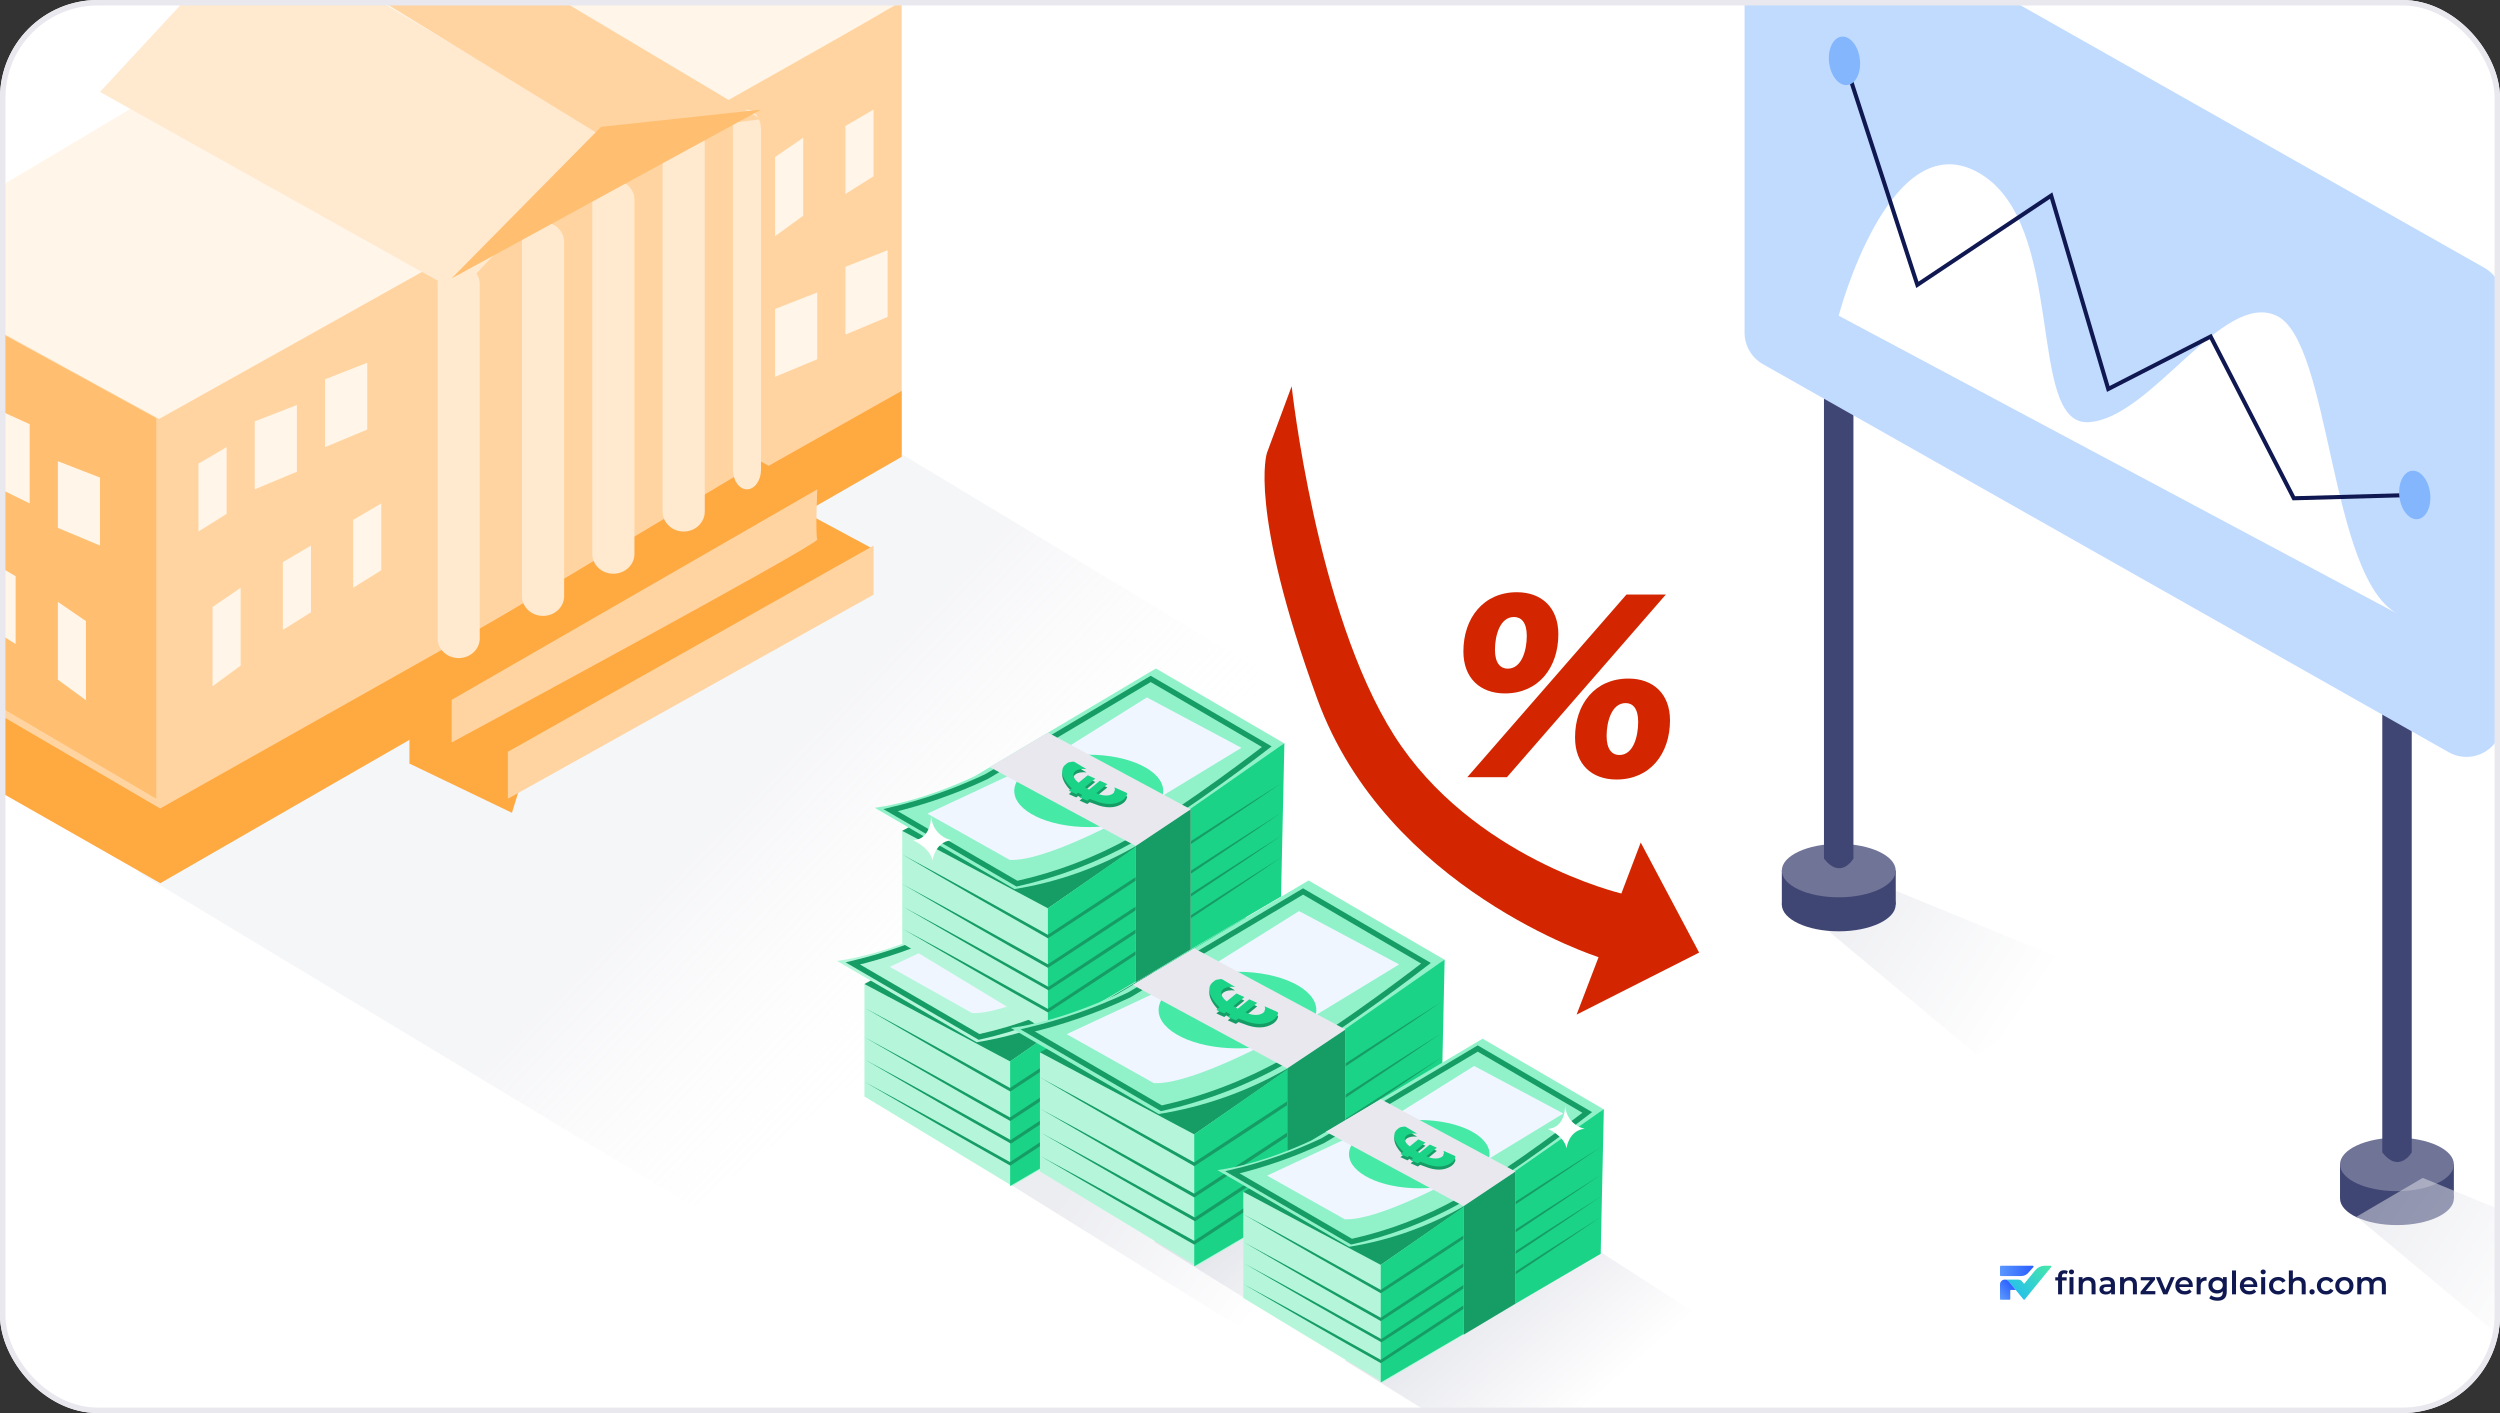 <?xml version="1.0" encoding="UTF-8"?>
<svg xmlns="http://www.w3.org/2000/svg" width="460" height="260" viewBox="0 0 460 260" fill="none">
  <rect x="0" y="0" width="460" height="260" fill="#333333" stroke="none"/>
  <g clip-path="url(#clip0_657_1840)">
    <rect width="460" height="260" rx="18" fill="white"></rect>
    <path style="mix-blend-mode:multiply" opacity="0.5" d="M347.727 163.445L386.473 179.351C386.473 179.351 370.787 189.749 363.778 194.11L335.545 170.588" fill="url(#paint0_linear_657_1840)"></path>
    <path d="M441.038 225.419C446.823 225.419 451.513 223.217 451.513 220.5C451.513 217.783 446.823 215.581 441.038 215.581C435.252 215.581 430.562 217.783 430.562 220.5C430.562 223.217 435.252 225.419 441.038 225.419Z" fill="#404674"></path>
    <path d="M451.513 214.253V220.5H430.562V214.253" fill="#404674"></path>
    <path d="M441.038 219.172C446.823 219.172 451.513 216.97 451.513 214.253C451.513 211.536 446.823 209.334 441.038 209.334C435.252 209.334 430.562 211.536 430.562 214.253C430.562 216.97 435.252 219.172 441.038 219.172Z" fill="#707497"></path>
    <path d="M443.76 123.704V212.044C443.76 212.044 441.443 216.029 438.34 212.044V120.722C438.34 120.722 438.801 118.134 443.76 123.704Z" fill="#404674"></path>
    <path d="M338.332 171.363C344.117 171.363 348.807 169.16 348.807 166.444C348.807 163.727 344.117 161.525 338.332 161.525C332.546 161.525 327.856 163.727 327.856 166.444C327.856 169.16 332.546 171.363 338.332 171.363Z" fill="#404674"></path>
    <path d="M348.82 160.183V166.444H327.856V160.183" fill="#404674"></path>
    <path d="M338.332 165.102C344.117 165.102 348.807 162.9 348.807 160.183C348.807 157.466 344.117 155.264 338.332 155.264C332.546 155.264 327.856 157.466 327.856 160.183C327.856 162.9 332.546 165.102 338.332 165.102Z" fill="#707497"></path>
    <path d="M341.031 69.647V157.988C341.031 157.988 338.714 161.972 335.61 157.988V66.666C335.61 66.666 336.098 64.078 341.031 69.647Z" fill="#404674"></path>
    <path d="M457.109 49.266L330.933 -22.136C329.92 -22.709 328.774 -23.008 327.61 -23C326.446 -22.992 325.304 -22.679 324.299 -22.092C323.293 -21.505 322.46 -20.665 321.881 -19.654C321.302 -18.644 320.998 -17.5 321 -16.336V61.205C320.998 62.384 321.31 63.542 321.902 64.561C322.495 65.58 323.348 66.424 324.374 67.005L450.55 138.406C451.563 138.98 452.709 139.278 453.873 139.271C455.038 139.263 456.179 138.95 457.185 138.363C458.19 137.776 459.024 136.935 459.603 135.925C460.182 134.915 460.485 133.771 460.483 132.606V55.052C460.483 53.876 460.17 52.72 459.577 51.704C458.985 50.687 458.133 49.846 457.109 49.266Z" fill="#C1DBFF"></path>
    <path d="M338.318 58.088C338.318 58.088 347.642 22.475 364.066 31.785C380.49 41.094 372.725 78.32 384.284 77.683C395.844 77.046 409.002 53.291 418.949 58.128C428.895 62.966 428.583 106.127 441.091 112.903" fill="white"></path>
    <path d="M339.391 11.187L352.793 52.41L377.416 35.986L387.918 71.572L406.754 61.923L422.067 91.682L444.318 91.058" stroke="#101851" stroke-width="0.75" stroke-miterlimit="10"></path>
    <path d="M444.862 95.526C446.422 95.334 447.441 93.185 447.138 90.726C446.836 88.267 445.326 86.43 443.766 86.622C442.206 86.814 441.187 88.963 441.49 91.422C441.792 93.88 443.302 95.718 444.862 95.526Z" fill="#84B6FE"></path>
    <path d="M339.93 15.648C341.489 15.455 342.509 13.307 342.206 10.848C341.903 8.389 340.393 6.552 338.833 6.744C337.273 6.936 336.254 9.085 336.557 11.543C336.86 14.002 338.37 15.84 339.93 15.648Z" fill="#84B6FE"></path>
    <path d="M373.183 234.219L374.14 233.146C374.159 233.125 374.171 233.098 374.176 233.07C374.18 233.042 374.176 233.013 374.165 232.986C374.154 232.96 374.135 232.938 374.111 232.921C374.087 232.905 374.06 232.897 374.031 232.896H368.149C368.11 232.896 368.072 232.912 368.044 232.94C368.016 232.968 368 233.006 368 233.046V234.644C368 234.684 368.016 234.722 368.044 234.75C368.072 234.778 368.11 234.794 368.149 234.794H371.9C372.142 234.794 372.381 234.743 372.602 234.644C372.823 234.545 373.021 234.4 373.183 234.219Z" fill="url(#paint1_linear_657_1840)"></path>
    <path d="M377.295 232.896C377.324 232.896 377.351 232.904 377.375 232.919C377.399 232.934 377.418 232.956 377.431 232.982C377.443 233.007 377.447 233.036 377.444 233.064C377.44 233.092 377.429 233.119 377.411 233.141L373.656 237.739L372.55 239.099C372.536 239.116 372.518 239.13 372.498 239.14C372.478 239.149 372.456 239.154 372.434 239.154C372.412 239.154 372.39 239.149 372.37 239.14C372.35 239.13 372.332 239.116 372.318 239.099L370.886 237.347L369.622 235.795C369.533 235.685 369.421 235.596 369.294 235.535C369.167 235.474 369.028 235.443 368.887 235.442H371.361C371.493 235.443 371.622 235.473 371.741 235.529C371.86 235.586 371.964 235.669 372.047 235.771L372.355 236.148C372.364 236.16 372.376 236.17 372.39 236.177C372.404 236.183 372.419 236.187 372.434 236.187C372.449 236.187 372.464 236.183 372.478 236.177C372.491 236.17 372.503 236.16 372.513 236.148L373.619 234.794L373.671 234.73L374.502 233.711C374.71 233.457 374.972 233.251 375.269 233.11C375.565 232.969 375.889 232.896 376.218 232.896H377.295Z" fill="url(#paint2_linear_657_1840)"></path>
    <path d="M370.886 237.343H369.993C369.965 237.343 369.939 237.354 369.92 237.373C369.901 237.392 369.89 237.419 369.89 237.446V239.004C369.89 239.023 369.886 239.043 369.879 239.061C369.871 239.079 369.86 239.096 369.846 239.11C369.832 239.124 369.816 239.135 369.798 239.142C369.78 239.15 369.76 239.154 369.741 239.154H368.149C368.13 239.154 368.11 239.15 368.092 239.142C368.074 239.135 368.058 239.124 368.044 239.11C368.03 239.096 368.019 239.079 368.011 239.061C368.004 239.043 368 239.023 368 239.004V236.336C368 236.219 368.022 236.102 368.067 235.994C368.111 235.886 368.176 235.787 368.259 235.704C368.341 235.621 368.439 235.555 368.547 235.51C368.654 235.465 368.77 235.442 368.887 235.442C369.027 235.442 369.166 235.474 369.293 235.534C369.42 235.594 369.533 235.682 369.622 235.792L370.886 237.343Z" fill="url(#paint3_linear_657_1840)"></path>
    <path d="M378.686 238.151V234.816C378.686 234.485 378.782 234.221 378.975 234.024C379.171 233.823 379.45 233.723 379.811 233.723C379.941 233.723 380.062 233.737 380.176 233.764C380.294 233.792 380.392 233.835 380.471 233.894L380.27 234.45C380.215 234.407 380.153 234.375 380.082 234.355C380.011 234.332 379.939 234.32 379.864 234.32C379.711 234.32 379.595 234.363 379.517 234.45C379.438 234.533 379.399 234.659 379.399 234.828V235.183L379.422 235.514V238.151H378.686ZM378.168 235.609V235.018H380.265V235.609H378.168ZM380.783 238.151V234.994H381.519V238.151H380.783ZM381.154 234.474C381.016 234.474 380.903 234.43 380.812 234.344C380.726 234.257 380.683 234.152 380.683 234.03C380.683 233.904 380.726 233.8 380.812 233.717C380.903 233.63 381.016 233.587 381.154 233.587C381.291 233.587 381.403 233.628 381.49 233.711C381.58 233.79 381.625 233.89 381.625 234.012C381.625 234.143 381.582 234.253 381.495 234.344C381.409 234.43 381.295 234.474 381.154 234.474ZM384.27 234.958C384.521 234.958 384.745 235.008 384.941 235.106C385.142 235.205 385.299 235.356 385.412 235.561C385.526 235.762 385.583 236.023 385.583 236.342V238.151H384.847V236.436C384.847 236.157 384.78 235.948 384.647 235.81C384.517 235.672 384.335 235.603 384.099 235.603C383.926 235.603 383.773 235.638 383.64 235.709C383.506 235.78 383.402 235.887 383.328 236.028C383.257 236.166 383.222 236.342 383.222 236.555V238.151H382.485V234.994H383.186V235.845L383.063 235.585C383.173 235.384 383.332 235.23 383.54 235.124C383.752 235.014 383.995 234.958 384.27 234.958ZM388.455 238.151V237.512L388.413 237.376V236.259C388.413 236.042 388.349 235.875 388.219 235.757C388.09 235.634 387.893 235.573 387.63 235.573C387.454 235.573 387.279 235.601 387.106 235.656C386.937 235.711 386.794 235.788 386.676 235.887L386.388 235.349C386.556 235.219 386.757 235.122 386.988 235.059C387.224 234.992 387.467 234.958 387.719 234.958C388.174 234.958 388.525 235.069 388.773 235.289C389.024 235.506 389.15 235.843 389.15 236.3V238.151H388.455ZM387.465 238.192C387.23 238.192 387.024 238.153 386.847 238.074C386.67 237.991 386.533 237.879 386.435 237.737C386.34 237.591 386.293 237.428 386.293 237.246C386.293 237.069 386.335 236.909 386.417 236.767C386.503 236.626 386.643 236.513 386.835 236.43C387.028 236.348 387.283 236.306 387.601 236.306H388.514V236.797H387.654C387.402 236.797 387.234 236.838 387.147 236.921C387.061 237 387.018 237.099 387.018 237.217C387.018 237.351 387.071 237.457 387.177 237.536C387.283 237.615 387.43 237.654 387.618 237.654C387.799 237.654 387.96 237.613 388.101 237.53C388.247 237.447 388.351 237.325 388.413 237.164L388.537 237.607C388.466 237.792 388.339 237.936 388.154 238.039C387.974 238.141 387.744 238.192 387.465 238.192ZM391.879 234.958C392.13 234.958 392.354 235.008 392.55 235.106C392.75 235.205 392.908 235.356 393.021 235.561C393.135 235.762 393.192 236.023 393.192 236.342V238.151H392.456V236.436C392.456 236.157 392.389 235.948 392.256 235.81C392.126 235.672 391.944 235.603 391.708 235.603C391.535 235.603 391.382 235.638 391.249 235.709C391.115 235.78 391.011 235.887 390.937 236.028C390.866 236.166 390.831 236.342 390.831 236.555V238.151H390.094V234.994H390.795V235.845L390.672 235.585C390.781 235.384 390.941 235.23 391.149 235.124C391.361 235.014 391.604 234.958 391.879 234.958ZM393.867 238.151V237.684L395.804 235.331L395.94 235.585H393.902V234.994H396.529V235.461L394.591 237.814L394.444 237.56H396.582V238.151H393.867ZM398.039 238.151L396.691 234.994H397.456L398.616 237.778H398.239L399.441 234.994H400.148L398.799 238.151H398.039ZM402 238.192C401.65 238.192 401.344 238.123 401.081 237.985C400.822 237.843 400.62 237.65 400.474 237.406C400.333 237.162 400.262 236.884 400.262 236.572C400.262 236.257 400.331 235.979 400.468 235.739C400.61 235.494 400.802 235.303 401.046 235.165C401.293 235.027 401.574 234.958 401.888 234.958C402.194 234.958 402.467 235.025 402.706 235.159C402.946 235.293 403.134 235.483 403.272 235.727C403.409 235.971 403.478 236.259 403.478 236.59C403.478 236.622 403.476 236.657 403.472 236.697C403.472 236.736 403.47 236.773 403.466 236.809H400.845V236.318H403.077L402.789 236.472C402.793 236.291 402.755 236.131 402.677 235.993C402.598 235.855 402.49 235.747 402.353 235.668C402.219 235.589 402.064 235.55 401.888 235.55C401.707 235.55 401.548 235.589 401.411 235.668C401.277 235.747 401.171 235.857 401.093 235.999C401.018 236.137 400.981 236.3 400.981 236.49V236.608C400.981 236.797 401.024 236.965 401.11 237.11C401.197 237.256 401.318 237.369 401.475 237.447C401.632 237.526 401.813 237.566 402.017 237.566C402.194 237.566 402.353 237.538 402.494 237.483C402.636 237.428 402.761 237.341 402.871 237.223L403.266 237.678C403.124 237.843 402.946 237.972 402.73 238.062C402.518 238.149 402.274 238.192 402 238.192ZM404.185 238.151V234.994H404.886V235.863L404.803 235.609C404.898 235.396 405.045 235.234 405.245 235.124C405.449 235.014 405.702 234.958 406.005 234.958V235.662C405.973 235.654 405.944 235.65 405.916 235.65C405.889 235.646 405.861 235.644 405.834 235.644C405.555 235.644 405.333 235.727 405.168 235.892C405.004 236.054 404.921 236.296 404.921 236.62V238.151H404.185ZM408.026 239.339C407.735 239.339 407.45 239.3 407.172 239.221C406.897 239.146 406.671 239.036 406.494 238.89L406.824 238.334C406.962 238.448 407.134 238.539 407.342 238.606C407.554 238.677 407.768 238.713 407.984 238.713C408.33 238.713 408.583 238.632 408.744 238.47C408.905 238.312 408.986 238.074 408.986 237.755V237.193L409.044 236.478L409.021 235.762V234.994H409.722V237.672C409.722 238.243 409.576 238.663 409.286 238.931C408.995 239.203 408.575 239.339 408.026 239.339ZM407.931 238.009C407.633 238.009 407.362 237.946 407.119 237.82C406.879 237.69 406.689 237.51 406.547 237.282C406.41 237.053 406.341 236.785 406.341 236.478C406.341 236.174 406.41 235.908 406.547 235.68C406.689 235.451 406.879 235.274 407.119 235.148C407.362 235.021 407.633 234.958 407.931 234.958C408.198 234.958 408.438 235.012 408.65 235.118C408.862 235.224 409.031 235.39 409.156 235.615C409.286 235.839 409.351 236.127 409.351 236.478C409.351 236.829 409.286 237.118 409.156 237.347C409.031 237.571 408.862 237.739 408.65 237.849C408.438 237.956 408.198 238.009 407.931 238.009ZM408.043 237.382C408.228 237.382 408.393 237.345 408.538 237.27C408.683 237.191 408.795 237.085 408.874 236.951C408.956 236.813 408.997 236.655 408.997 236.478C408.997 236.3 408.956 236.145 408.874 236.011C408.795 235.873 408.683 235.768 408.538 235.697C408.393 235.622 408.228 235.585 408.043 235.585C407.859 235.585 407.692 235.622 407.543 235.697C407.397 235.768 407.284 235.873 407.201 236.011C407.123 236.145 407.083 236.3 407.083 236.478C407.083 236.655 407.123 236.813 407.201 236.951C407.284 237.085 407.397 237.191 407.543 237.27C407.692 237.345 407.859 237.382 408.043 237.382ZM410.69 238.151V233.764H411.426V238.151H410.69ZM413.87 238.192C413.521 238.192 413.215 238.123 412.951 237.985C412.692 237.843 412.49 237.65 412.345 237.406C412.204 237.162 412.133 236.884 412.133 236.572C412.133 236.257 412.202 235.979 412.339 235.739C412.48 235.494 412.673 235.303 412.916 235.165C413.163 235.027 413.444 234.958 413.758 234.958C414.065 234.958 414.337 235.025 414.577 235.159C414.816 235.293 415.005 235.483 415.142 235.727C415.28 235.971 415.348 236.259 415.348 236.59C415.348 236.622 415.346 236.657 415.343 236.697C415.343 236.736 415.341 236.773 415.337 236.809H412.716V236.318H414.948L414.659 236.472C414.663 236.291 414.626 236.131 414.547 235.993C414.469 235.855 414.361 235.747 414.224 235.668C414.09 235.589 413.935 235.55 413.758 235.55C413.578 235.55 413.419 235.589 413.281 235.668C413.148 235.747 413.042 235.857 412.963 235.999C412.889 236.137 412.851 236.3 412.851 236.49V236.608C412.851 236.797 412.895 236.965 412.981 237.11C413.067 237.256 413.189 237.369 413.346 237.447C413.503 237.526 413.684 237.566 413.888 237.566C414.065 237.566 414.224 237.538 414.365 237.483C414.506 237.428 414.632 237.341 414.742 237.223L415.136 237.678C414.995 237.843 414.816 237.972 414.6 238.062C414.388 238.149 414.145 238.192 413.87 238.192ZM416.055 238.151V234.994H416.792V238.151H416.055ZM416.426 234.474C416.289 234.474 416.175 234.43 416.085 234.344C415.999 234.257 415.955 234.152 415.955 234.03C415.955 233.904 415.999 233.8 416.085 233.717C416.175 233.63 416.289 233.587 416.426 233.587C416.564 233.587 416.676 233.628 416.762 233.711C416.852 233.79 416.898 233.89 416.898 234.012C416.898 234.143 416.854 234.253 416.768 234.344C416.682 234.43 416.568 234.474 416.426 234.474ZM419.201 238.192C418.871 238.192 418.576 238.123 418.317 237.985C418.062 237.843 417.862 237.65 417.717 237.406C417.571 237.162 417.499 236.884 417.499 236.572C417.499 236.257 417.571 235.979 417.717 235.739C417.862 235.494 418.062 235.303 418.317 235.165C418.576 235.027 418.871 234.958 419.201 234.958C419.507 234.958 419.776 235.021 420.008 235.148C420.243 235.27 420.422 235.451 420.544 235.691L419.978 236.023C419.884 235.873 419.768 235.762 419.631 235.691C419.497 235.621 419.352 235.585 419.195 235.585C419.014 235.585 418.851 235.624 418.706 235.703C418.561 235.782 418.447 235.896 418.364 236.046C418.282 236.192 418.241 236.367 418.241 236.572C418.241 236.777 418.282 236.955 418.364 237.104C418.447 237.25 418.561 237.363 418.706 237.441C418.851 237.52 419.014 237.56 419.195 237.56C419.352 237.56 419.497 237.524 419.631 237.453C419.768 237.382 419.884 237.272 419.978 237.122L420.544 237.453C420.422 237.69 420.243 237.873 420.008 238.003C419.776 238.129 419.507 238.192 419.201 238.192ZM422.936 234.958C423.187 234.958 423.411 235.008 423.607 235.106C423.807 235.205 423.964 235.356 424.078 235.561C424.192 235.762 424.249 236.023 424.249 236.342V238.151H423.513V236.436C423.513 236.157 423.446 235.948 423.312 235.81C423.183 235.672 423 235.603 422.765 235.603C422.592 235.603 422.439 235.638 422.305 235.709C422.172 235.78 422.068 235.887 421.993 236.028C421.923 236.166 421.887 236.342 421.887 236.555V238.151H421.151V233.764H421.887V235.845L421.728 235.585C421.838 235.384 421.997 235.23 422.205 235.124C422.417 235.014 422.661 234.958 422.936 234.958ZM425.418 238.192C425.285 238.192 425.171 238.147 425.077 238.056C424.983 237.962 424.935 237.843 424.935 237.702C424.935 237.552 424.983 237.434 425.077 237.347C425.171 237.256 425.285 237.211 425.418 237.211C425.552 237.211 425.666 237.256 425.76 237.347C425.854 237.434 425.901 237.552 425.901 237.702C425.901 237.843 425.854 237.962 425.76 238.056C425.666 238.147 425.552 238.192 425.418 238.192ZM428.012 238.192C427.682 238.192 427.387 238.123 427.128 237.985C426.873 237.843 426.673 237.65 426.528 237.406C426.382 237.162 426.31 236.884 426.31 236.572C426.31 236.257 426.382 235.979 426.528 235.739C426.673 235.494 426.873 235.303 427.128 235.165C427.387 235.027 427.682 234.958 428.012 234.958C428.318 234.958 428.587 235.021 428.818 235.148C429.054 235.27 429.233 235.451 429.354 235.691L428.789 236.023C428.695 235.873 428.579 235.762 428.442 235.691C428.308 235.621 428.163 235.585 428.006 235.585C427.825 235.585 427.662 235.624 427.517 235.703C427.372 235.782 427.258 235.896 427.175 236.046C427.093 236.192 427.052 236.367 427.052 236.572C427.052 236.777 427.093 236.955 427.175 237.104C427.258 237.25 427.372 237.363 427.517 237.441C427.662 237.52 427.825 237.56 428.006 237.56C428.163 237.56 428.308 237.524 428.442 237.453C428.579 237.382 428.695 237.272 428.789 237.122L429.354 237.453C429.233 237.69 429.054 237.873 428.818 238.003C428.587 238.129 428.318 238.192 428.012 238.192ZM431.358 238.192C431.036 238.192 430.75 238.123 430.498 237.985C430.247 237.843 430.049 237.65 429.904 237.406C429.758 237.162 429.686 236.884 429.686 236.572C429.686 236.257 429.758 235.979 429.904 235.739C430.049 235.494 430.247 235.303 430.498 235.165C430.75 235.027 431.036 234.958 431.358 234.958C431.684 234.958 431.973 235.027 432.224 235.165C432.479 235.303 432.677 235.492 432.819 235.733C432.964 235.973 433.037 236.253 433.037 236.572C433.037 236.884 432.964 237.162 432.819 237.406C432.677 237.65 432.479 237.843 432.224 237.985C431.973 238.123 431.684 238.192 431.358 238.192ZM431.358 237.56C431.539 237.56 431.7 237.52 431.841 237.441C431.982 237.363 432.092 237.248 432.171 237.099C432.253 236.949 432.295 236.773 432.295 236.572C432.295 236.367 432.253 236.192 432.171 236.046C432.092 235.896 431.982 235.782 431.841 235.703C431.7 235.624 431.541 235.585 431.364 235.585C431.183 235.585 431.023 235.624 430.881 235.703C430.744 235.782 430.634 235.896 430.551 236.046C430.469 236.192 430.428 236.367 430.428 236.572C430.428 236.773 430.469 236.949 430.551 237.099C430.634 237.248 430.744 237.363 430.881 237.441C431.023 237.52 431.182 237.56 431.358 237.56ZM437.71 234.958C437.961 234.958 438.183 235.008 438.375 235.106C438.572 235.205 438.725 235.356 438.835 235.561C438.945 235.762 439 236.023 439 236.342V238.151H438.264V236.436C438.264 236.157 438.203 235.948 438.081 235.81C437.959 235.672 437.785 235.603 437.557 235.603C437.396 235.603 437.253 235.638 437.127 235.709C437.005 235.78 436.909 235.885 436.838 236.023C436.772 236.16 436.738 236.336 436.738 236.549V238.151H436.002V236.436C436.002 236.157 435.941 235.948 435.82 235.81C435.698 235.672 435.523 235.603 435.295 235.603C435.134 235.603 434.991 235.638 434.865 235.709C434.744 235.78 434.648 235.885 434.577 236.023C434.51 236.16 434.477 236.336 434.477 236.549V238.151H433.741V234.994H434.441V235.833L434.318 235.585C434.424 235.38 434.577 235.224 434.777 235.118C434.981 235.012 435.213 234.958 435.472 234.958C435.767 234.958 436.022 235.031 436.238 235.177C436.458 235.323 436.603 235.544 436.673 235.839L436.385 235.739C436.487 235.502 436.656 235.313 436.891 235.171C437.127 235.029 437.4 234.958 437.71 234.958Z" fill="#101851"></path>
    <path style="mix-blend-mode:multiply" opacity="0.2" d="M25.314 160.373L127.5 222L245.5 131.5L157.5 78.5" fill="url(#paint4_linear_657_1840)"></path>
    <path d="M-23 48.486V132.358L29.493 162.495L165.907 83.337V-0.534" fill="#FFD4A0"></path>
    <path d="M-23 132.63V118.099L29.467 148.762L165.907 71.922V84.053L29.493 162.494L-23 132.63Z" fill="#FFA941"></path>
    <path d="M75.334 123.678V140.496L94.201 149.556L98.624 135.211" fill="#FFA941"></path>
    <path d="M83.099 133.873L92.871 139.204L160.732 101.043L149.891 95.212L83.099 133.873Z" fill="#FFA941"></path>
    <path d="M93.449 138.326V146.968L160.731 109.422V100.388L93.449 138.326Z" fill="#FFD4A0"></path>
    <path d="M75.334 123.522L84.781 128.853L150.379 90.718L139.9 84.861L75.334 123.522Z" fill="#FFA941"></path>
    <path d="M27.932 17.717C27.932 17.717 -23.863 48.347 -22.989 48.605C-22.115 48.862 29.243 77.098 29.243 77.098C29.243 77.098 166.343 0.601 165.906 0.163C165.469 -0.274 116.477 -29.103 115.011 -29C113.545 -28.897 27.932 17.717 27.932 17.717Z" fill="#FFF5E8"></path>
    <path d="M88.275 52.266C88.275 50.26 86.537 48.633 84.393 48.633C82.25 48.633 80.512 50.26 80.512 52.266V117.457C80.512 119.464 82.25 121.09 84.393 121.09C86.537 121.09 88.275 119.464 88.275 117.457V52.266Z" fill="#FFE9CF"></path>
    <path d="M140.028 23.803C140.028 21.795 138.869 20.168 137.44 20.168C136.011 20.168 134.853 21.795 134.853 23.803V86.402C134.853 88.41 136.011 90.037 137.44 90.037C138.869 90.037 140.028 88.41 140.028 86.402V23.803Z" fill="#FFE9CF"></path>
    <path d="M129.678 26.432C129.678 24.402 127.94 22.756 125.797 22.756C123.653 22.756 121.915 24.402 121.915 26.432V94.124C121.915 96.155 123.653 97.801 125.797 97.801C127.94 97.801 129.678 96.155 129.678 94.124V26.432Z" fill="#FFE9CF"></path>
    <path d="M116.74 36.74C116.74 34.734 115.002 33.107 112.858 33.107C110.714 33.107 108.977 34.734 108.977 36.74V101.931C108.977 103.938 110.714 105.564 112.858 105.564C115.002 105.564 116.74 103.938 116.74 101.931V36.74Z" fill="#FFE9CF"></path>
    <path d="M103.801 44.503C103.801 42.496 102.064 40.87 99.92 40.87C97.776 40.87 96.038 42.496 96.038 44.503V109.694C96.038 111.701 97.776 113.327 99.92 113.327C102.064 113.327 103.801 111.701 103.801 109.694V44.503Z" fill="#FFE9CF"></path>
    <path d="M18.404 16.913L46.553 -13.474L111.564 24.864L84.392 53.808L18.404 16.913Z" fill="#FFE9CF"></path>
    <path d="M46.869 -14.182L76.268 -16.061L140.029 21.949L111.241 25.343L46.869 -14.182Z" fill="#FFD4A0"></path>
    <path d="M83.099 51.221L140.029 20.168L110.601 23.339L83.099 51.221Z" fill="#FFBE70"></path>
    <path d="M83.099 128.774V136.618C83.099 136.618 150.741 100.122 150.379 99.268C150.017 98.415 150.379 90.038 150.379 90.038L83.099 128.774Z" fill="#FFD4A0"></path>
    <path d="M36.519 85.311V97.8L41.694 94.568V82.273L36.519 85.311Z" fill="#FFF5E8"></path>
    <path d="M46.869 77.529V90.038L54.632 86.801V74.511L46.869 77.529Z" fill="#FFF5E8"></path>
    <path d="M59.808 69.784V82.273L67.571 79.042V66.747L59.808 69.784Z" fill="#FFF5E8"></path>
    <path d="M39.105 111.69V126.267L44.28 122.474V108.152L39.105 111.69Z" fill="#FFF5E8"></path>
    <path d="M52.046 103.426V115.915L57.221 112.659V100.388L52.046 103.426Z" fill="#FFF5E8"></path>
    <path d="M64.985 95.662V108.152L70.161 104.92V92.625L64.985 95.662Z" fill="#FFF5E8"></path>
    <path d="M142.615 28.886V43.457L147.791 39.687V25.343L142.615 28.886Z" fill="#FFF5E8"></path>
    <path d="M155.555 23.18V35.694L160.73 32.438V20.168L155.555 23.18Z" fill="#FFF5E8"></path>
    <path d="M142.615 56.845V69.335L150.379 66.103V53.808L142.615 56.845Z" fill="#FFF5E8"></path>
    <path d="M155.555 49.083V61.572L163.318 58.316V46.046L155.555 49.083Z" fill="#FFF5E8"></path>
    <path d="M28.755 76.944V146.968L-23 116.56V48.633L28.755 76.944Z" fill="#FFBE70"></path>
    <path d="M18.406 87.874V100.388L10.643 97.132V84.861L18.406 87.874Z" fill="#FFF5E8"></path>
    <path d="M5.464 78.055V92.626L-2.299 88.827V74.511L5.464 78.055Z" fill="#FFF5E8"></path>
    <path d="M15.818 114.283V128.854L10.643 125.055V110.739L15.818 114.283Z" fill="#FFF5E8"></path>
    <path d="M2.877 106.014V118.503L-2.299 115.271V102.976L2.877 106.014Z" fill="#FFF5E8"></path>
    <path style="mix-blend-mode:multiply" opacity="0.4" d="M259.055 223.605C255.557 224.678 255.88 228.277 252.3 229.001C250.103 229.445 249.481 234.537 247.259 234.715L231.756 246.51L185.768 217.859L228.893 193.1L266 216.939C260.223 221.16 265.816 221.535 259.055 223.605Z" fill="url(#paint5_linear_657_1840)"></path>
    <path d="M228.749 165.456L159.053 181.056V201.753L186.268 218.228L228.749 193.139V165.456Z" fill="#B5F6DB"></path>
    <path d="M228.996 165.413L185.864 195.307L159.053 181.056L179.268 169.951" fill="#169C65"></path>
    <path d="M154 176.816L179.708 191.772C187.555 190.513 195.112 187.838 202.015 183.875C213.519 177.265 229.363 164.964 229.363 164.964L205.735 151.15L172.316 171.033C172.316 171.033 163.074 175.576 154 176.816Z" fill="#B5F6DB"></path>
    <path d="M156.917 177.273L180.153 190.795C187.589 189.141 194.748 186.409 201.405 182.685C211.806 176.708 226.125 165.591 226.125 165.591L204.77 153.101L174.552 171.076C168.902 173.75 162.992 175.827 156.917 177.273Z" stroke="#169C65" stroke-miterlimit="10"></path>
    <path d="M185.864 195.308V218.228L228.749 193.139L229.37 164.934L185.864 195.308Z" fill="#1AD387"></path>
    <path d="M188.167 166.465L204.072 156.508L221.484 165.778C221.484 165.778 203.337 176.846 201.962 177.618C200.587 178.389 185.491 186.73 178.871 186.402L163.726 177.897L188.167 166.465Z" fill="#F0F6FF"></path>
    <path d="M159.053 185.413C163.562 187.843 168.062 190.303 172.552 192.794C177.041 195.284 181.523 197.777 185.997 200.272H185.713L196.427 193.207L207.171 186.184L217.945 179.21C221.538 176.894 225.143 174.592 228.761 172.303C225.228 174.733 221.685 177.131 218.132 179.496L207.46 186.622L196.765 193.711L186.033 200.745L185.894 200.837L185.749 200.758C181.284 198.239 176.828 195.697 172.383 193.134C167.938 190.57 163.494 187.997 159.053 185.413Z" fill="#169C65"></path>
    <path d="M159.053 190.837C163.562 193.267 168.062 195.728 172.552 198.218C177.041 200.709 181.523 203.202 185.997 205.696H185.713L196.427 198.631L207.171 191.609L217.945 184.635C221.538 182.319 225.143 180.016 228.761 177.728C225.228 180.158 221.685 182.555 218.132 184.921L207.46 192.046L196.765 199.142L186.033 206.176L185.894 206.267L185.749 206.188C181.268 203.665 176.806 201.114 172.365 198.534C167.924 195.954 163.486 193.389 159.053 190.837Z" fill="#169C65"></path>
    <path d="M159.177 194.991C163.687 197.421 168.186 199.882 172.676 202.372C177.165 204.863 181.647 207.356 186.121 209.85H185.837L196.545 202.785L207.289 195.763L218.063 188.813C221.656 186.497 225.261 184.195 228.879 181.906C225.346 184.336 221.803 186.734 218.25 189.099L207.578 196.225L196.877 203.302L186.145 210.336L186.006 210.427L185.861 210.348C181.396 207.829 176.94 205.288 172.495 202.725C168.05 200.161 163.61 197.583 159.177 194.991Z" fill="#169C65"></path>
    <path d="M159.053 199.05C163.562 201.48 168.062 203.94 172.552 206.431C177.041 208.921 181.523 211.414 185.997 213.909H185.713L196.427 206.844L207.171 199.821L217.945 192.848C221.538 190.531 225.143 188.229 228.761 185.941C225.228 188.371 221.685 190.768 218.132 193.133L207.46 200.259L196.765 207.348L186.033 214.383L185.894 214.474L185.749 214.395C181.284 211.876 176.828 209.335 172.383 206.771C167.938 204.207 163.494 201.634 159.053 199.05Z" fill="#169C65"></path>
    <path d="M175.168 169.338L202.021 183.85V208.921L212.138 202.858V177.095L185.864 162.978L175.168 169.338Z" fill="#169C65"></path>
    <path d="M235.706 137.276L166.004 152.876V173.572L193.219 190.047L235.706 164.958V137.276Z" fill="#B5F6DB"></path>
    <path d="M235.947 137.233L192.815 167.127L166.004 152.875L186.219 141.771" fill="#169C65"></path>
    <path d="M160.954 148.635L186.662 163.591C194.509 162.333 202.066 159.658 208.97 155.694C220.473 149.085 236.317 136.784 236.317 136.784L212.684 123L179.282 142.852C179.282 142.852 170.034 147.396 160.954 148.635Z" fill="#91F2CA"></path>
    <path d="M163.875 149.067L187.117 162.595C194.553 160.941 201.712 158.21 208.37 154.486C218.77 148.508 233.089 137.391 233.089 137.391L211.728 124.92L181.51 142.895C175.859 145.561 169.949 147.629 163.875 149.067Z" stroke="#169C65" stroke-miterlimit="10"></path>
    <path d="M192.815 167.128V190.048L235.706 164.959L236.327 136.754L192.815 167.128Z" fill="#1AD387"></path>
    <path d="M195.126 138.283L211.031 128.327L228.413 137.597C228.413 137.597 210.265 148.665 208.891 149.437C207.516 150.208 192.419 158.549 185.799 158.221L170.654 149.716L195.126 138.283Z" fill="#F0F6FF"></path>
    <path d="M200.327 152.183C207.896 152.183 214.031 149.202 214.031 145.525C214.031 141.848 207.896 138.867 200.327 138.867C192.759 138.867 186.623 141.848 186.623 145.525C186.623 149.202 192.759 152.183 200.327 152.183Z" fill="#47E9A6"></path>
    <path d="M166.017 157.226C170.526 159.655 175.026 162.116 179.516 164.606C184.005 167.097 188.487 169.59 192.961 172.084H192.677L203.397 165.032L214.141 158.009L224.915 151.035C228.508 148.719 232.113 146.417 235.731 144.128C232.198 146.558 228.655 148.956 225.101 151.321L214.406 158.44L203.698 165.53L192.967 172.558L192.828 172.649L192.683 172.57C188.218 170.035 183.762 167.494 179.317 164.947C174.871 162.399 170.438 159.825 166.017 157.226Z" fill="#169C65"></path>
    <path d="M166.017 162.655C170.526 165.085 175.026 167.545 179.516 170.036C184.005 172.527 188.487 175.019 192.961 177.514H192.677L203.397 170.461L214.141 163.439L224.915 156.465C228.508 154.149 232.113 151.846 235.731 149.558C232.198 151.988 228.655 154.386 225.101 156.751L214.4 163.907L203.698 170.96L192.967 177.988L192.828 178.079L192.683 178C188.214 175.489 183.758 172.948 179.317 170.376C174.875 167.805 170.442 165.231 166.017 162.655Z" fill="#169C65"></path>
    <path d="M166.126 166.811C170.636 169.241 175.135 171.701 179.625 174.192C184.115 176.682 188.596 179.175 193.07 181.67H192.787L203.5 174.605L214.25 167.588L225.024 160.615C228.617 158.298 232.223 155.996 235.84 153.708C232.307 156.137 228.764 158.535 225.211 160.9L214.539 168.026L203.82 175.109L193.088 182.131L192.949 182.222L192.805 182.143C188.339 179.624 183.884 177.083 179.438 174.52C174.993 171.956 170.555 169.387 166.126 166.811Z" fill="#169C65"></path>
    <path d="M166.017 170.863C170.526 173.293 175.026 175.753 179.516 178.244C184.005 180.735 188.487 183.227 192.961 185.722H192.677L203.397 178.669L214.141 171.647L224.915 164.673C228.508 162.357 232.113 160.054 235.731 157.766C232.198 160.196 228.655 162.593 225.101 164.959L214.43 172.084L203.698 179.167L192.967 186.196L192.828 186.287L192.683 186.208C188.218 183.689 183.762 181.148 179.317 178.584C174.871 176.021 170.438 173.447 166.017 170.863Z" fill="#169C65"></path>
    <path d="M182.122 141.158L208.982 155.67V180.741L219.092 174.678V148.915L192.818 134.797L182.122 141.158Z" fill="#E8E8EE"></path>
    <path d="M208.979 155.669L219.09 148.914V174.677L208.979 180.74V155.669Z" fill="#169C65"></path>
    <path d="M204.001 146.947C203.666 147.004 203.286 146.998 202.891 146.929C202.495 146.86 202.095 146.73 201.721 146.549L203.753 144.887C203.281 144.678 202.839 144.481 202.378 144.261L200.386 145.894L199.627 145.441L201.535 143.881C201.059 143.669 200.608 143.469 200.151 143.251L198.467 144.618C198.133 144.377 197.87 144.097 197.706 143.807C197.542 143.518 197.483 143.23 197.535 142.974C197.585 142.791 197.695 142.63 197.859 142.503C198.091 142.328 198.393 142.204 198.748 142.139C199.102 142.074 199.5 142.07 199.917 142.126L199.085 141.631C198.683 141.388 198.231 141.128 197.815 140.87C197.747 140.819 197.664 140.781 197.579 140.761C197.493 140.741 197.411 140.74 197.345 140.76C196.774 140.883 196.62 140.728 195.917 141.398C195.213 142.068 195.098 143.484 197.004 145.469C198.911 147.453 197.216 145.652 197.216 145.652L196.657 146.111C197.121 146.317 197.571 146.517 198.033 146.737L198.374 146.458L199.125 146.906L198.643 147.306C199.124 147.52 199.579 147.722 200.059 147.935C200.21 147.815 200.488 147.619 200.503 147.61C200.518 147.601 201.063 147.812 201.353 147.914C203.571 148.837 205.195 148.653 206.375 147.967C206.501 147.894 206.617 147.814 206.723 147.728C207.055 147.458 207.276 147.121 207.375 146.735C207.415 146.593 207.366 146.504 207.071 146.379C206.406 146.084 205.737 145.787 205.054 145.484C205.139 145.702 205.161 145.914 205.119 146.107C205.077 146.3 204.972 146.47 204.811 146.605C204.597 146.766 204.322 146.882 204.001 146.947Z" fill="#169C65"></path>
    <path d="M204.001 146.339C203.666 146.396 203.286 146.39 202.891 146.321C202.495 146.252 202.095 146.122 201.721 145.941L203.753 144.279C203.281 144.07 202.839 143.874 202.378 143.653L200.386 145.287L199.627 144.833L201.535 143.273C201.059 143.061 200.608 142.861 200.151 142.643L198.467 144.01C198.133 143.769 197.87 143.489 197.706 143.2C197.542 142.91 197.483 142.622 197.535 142.367C197.585 142.183 197.695 142.022 197.859 141.895C198.091 141.72 198.393 141.596 198.748 141.531C199.102 141.466 199.5 141.462 199.917 141.518L199.085 141.023C198.683 140.78 198.231 140.52 197.815 140.262C197.747 140.211 197.664 140.173 197.579 140.153C197.493 140.133 197.411 140.133 197.345 140.152C196.774 140.275 196.62 140.12 195.917 140.79C195.213 141.46 195.098 142.877 197.004 144.861C198.911 146.845 197.216 145.044 197.216 145.044L196.657 145.503C197.121 145.709 197.571 145.909 198.033 146.129L198.374 145.851L199.125 146.298L198.643 146.699C199.124 146.912 199.579 147.114 200.059 147.327C200.21 147.207 200.488 147.011 200.503 147.002C200.518 146.993 201.063 147.204 201.353 147.306C203.571 148.229 205.195 148.045 206.375 147.359C206.501 147.286 206.617 147.207 206.723 147.12C207.055 146.85 207.276 146.513 207.375 146.127C207.415 145.986 207.366 145.896 207.071 145.772C206.406 145.476 205.737 145.179 205.054 144.876C205.139 145.094 205.161 145.307 205.119 145.499C205.077 145.692 204.972 145.862 204.811 145.997C204.597 146.158 204.322 146.274 204.001 146.339Z" fill="#1AD387"></path>
    <path d="M171.333 149.711C171.333 149.711 171.631 154.346 168.027 154.632C168.027 154.632 171.076 155.901 171.589 158.328C171.589 158.328 171.967 154.937 175.065 154.59C173.968 154.346 172.991 153.724 172.309 152.831C171.626 151.939 171.28 150.834 171.333 149.711Z" fill="white"></path>
    <path style="mix-blend-mode:multiply" opacity="0.5" d="M296 225.906L258.628 201.896L212.353 228.483L250.898 252.48C266.267 244.199 280.809 234.489 296 225.906Z" fill="url(#paint6_linear_657_1840)"></path>
    <path d="M265.155 177.116L191.351 193.634V215.548L220.168 232.993L265.155 206.427V177.116Z" fill="#B5F6DB"></path>
    <path d="M265.41 177.071L219.74 208.724L191.351 193.634L212.756 181.876" fill="#169C65"></path>
    <path d="M186 189.144L213.221 204.981C221.53 203.648 229.531 200.815 236.842 196.619C249.022 189.62 265.799 176.595 265.799 176.595L240.774 162L205.407 183.021C205.407 183.021 195.614 187.832 186 189.144Z" fill="#91F2CA"></path>
    <path d="M189.096 189.6L213.706 203.925C221.579 202.174 229.159 199.281 236.209 195.338C247.221 189.009 262.383 177.238 262.383 177.238L239.765 164.032L207.769 183.065C201.785 185.888 195.527 188.078 189.096 189.6Z" stroke="#169C65" stroke-miterlimit="10"></path>
    <path d="M219.74 208.725V232.994L265.155 206.428L265.813 176.563L219.74 208.725Z" fill="#1AD387"></path>
    <path d="M222.185 178.183L239.026 167.641L257.43 177.456C257.43 177.456 238.215 189.176 236.759 189.993C235.304 190.81 219.318 199.641 212.309 199.294L196.272 190.289L222.185 178.183Z" fill="#F0F6FF"></path>
    <path d="M227.693 192.9C235.707 192.9 242.204 189.744 242.204 185.85C242.204 181.957 235.707 178.801 227.693 178.801C219.679 178.801 213.183 181.957 213.183 185.85C213.183 189.744 219.679 192.9 227.693 192.9Z" fill="#47E9A6"></path>
    <path d="M191.363 198.239C196.138 200.812 200.903 203.417 205.657 206.055C210.411 208.692 215.156 211.331 219.893 213.973H219.593L230.944 206.505L242.32 199.069L253.728 191.685C257.533 189.232 261.35 186.794 265.181 184.371C261.44 186.944 257.688 189.483 253.926 191.987L242.601 199.526L231.263 207.032L219.899 214.475L219.753 214.571L219.599 214.487C214.871 211.803 210.153 209.112 205.446 206.415C200.739 203.718 196.045 200.992 191.363 198.239Z" fill="#169C65"></path>
    <path d="M191.363 203.99C196.138 206.563 200.903 209.168 205.657 211.805C210.411 214.442 215.156 217.082 219.893 219.723H219.593L230.944 212.255L242.32 204.819L253.728 197.435C257.533 194.982 261.35 192.545 265.181 190.122C261.44 192.695 257.688 195.233 253.926 197.738L242.594 205.315L231.263 212.783L219.899 220.225L219.753 220.321L219.599 220.238C214.867 217.579 210.149 214.888 205.446 212.165C200.743 209.442 196.049 206.717 191.363 203.99Z" fill="#169C65"></path>
    <path d="M191.479 208.389C196.255 210.962 201.019 213.567 205.773 216.205C210.527 218.842 215.272 221.481 220.009 224.123H219.709L231.053 216.642L242.436 209.213L253.844 201.828C257.649 199.376 261.466 196.938 265.297 194.515C261.556 197.088 257.804 199.626 254.042 202.131L242.742 209.676L231.392 217.176L220.028 224.612L219.882 224.708L219.728 224.624C215 221.957 210.282 219.266 205.575 216.552C200.868 213.837 196.17 211.117 191.479 208.389Z" fill="#169C65"></path>
    <path d="M191.363 212.68C196.138 215.253 200.903 217.858 205.657 220.495C210.411 223.133 215.156 225.772 219.893 228.413H219.593L230.944 220.946L242.32 213.51L253.728 206.126C257.533 203.673 261.35 201.235 265.181 198.812C261.44 201.385 257.688 203.924 253.926 206.428L242.626 213.973L231.263 221.473L219.899 228.915L219.753 229.012L219.599 228.928C214.871 226.261 210.153 223.57 205.446 220.856C200.739 218.141 196.045 215.416 191.363 212.68Z" fill="#169C65"></path>
    <path d="M208.415 181.226L236.855 196.593V223.139L247.561 216.719V189.44L219.74 174.491L208.415 181.226Z" fill="#E8E8EE"></path>
    <path d="M236.853 196.592L247.558 189.439V216.719L236.853 223.138V196.592Z" fill="#169C65"></path>
    <path d="M231.582 187.356C231.227 187.417 230.824 187.41 230.406 187.337C229.987 187.264 229.564 187.127 229.167 186.935L231.319 185.175C230.819 184.953 230.351 184.746 229.863 184.512L227.753 186.242L226.95 185.761L228.97 184.109C228.466 183.885 227.989 183.674 227.505 183.442L225.722 184.89C225.368 184.635 225.09 184.338 224.916 184.032C224.742 183.726 224.68 183.421 224.735 183.15C224.788 182.955 224.905 182.785 225.078 182.651C225.324 182.465 225.644 182.334 226.019 182.265C226.394 182.197 226.815 182.192 227.257 182.252L226.377 181.727C225.951 181.47 225.472 181.195 225.032 180.921C224.959 180.868 224.871 180.827 224.781 180.806C224.691 180.785 224.604 180.784 224.534 180.805C223.929 180.935 223.766 180.771 223.021 181.481C222.277 182.19 222.154 183.69 224.173 185.791C226.192 187.892 224.398 185.985 224.398 185.985L223.806 186.471C224.296 186.689 224.773 186.901 225.262 187.134L225.624 186.839L226.419 187.312L225.908 187.737C226.417 187.963 226.899 188.177 227.408 188.403C227.567 188.275 227.862 188.067 227.878 188.058C227.894 188.049 228.471 188.272 228.778 188.38C231.126 189.357 232.845 189.163 234.096 188.436C234.228 188.359 234.351 188.275 234.464 188.183C234.815 187.897 235.05 187.54 235.154 187.132C235.197 186.982 235.144 186.887 234.833 186.755C234.128 186.442 233.419 186.128 232.697 185.807C232.786 186.038 232.81 186.263 232.765 186.467C232.721 186.671 232.61 186.851 232.439 186.994C232.212 187.164 231.921 187.287 231.582 187.356Z" fill="#169C65"></path>
    <path d="M231.582 186.712C231.227 186.773 230.824 186.767 230.406 186.694C229.987 186.621 229.563 186.483 229.167 186.291L231.319 184.532C230.819 184.31 230.351 184.102 229.863 183.869L227.753 185.598L226.95 185.118L228.97 183.466C228.466 183.242 227.989 183.03 227.505 182.799L225.722 184.247C225.368 183.992 225.09 183.695 224.916 183.389C224.742 183.082 224.68 182.777 224.735 182.507C224.788 182.312 224.905 182.142 225.078 182.008C225.324 181.822 225.644 181.691 226.019 181.622C226.394 181.553 226.815 181.549 227.257 181.608L226.377 181.084C225.951 180.826 225.472 180.552 225.032 180.278C224.959 180.225 224.871 180.184 224.781 180.163C224.691 180.142 224.604 180.141 224.534 180.161C223.929 180.292 223.766 180.128 223.021 180.837C222.277 181.546 222.154 183.047 224.173 185.148C226.192 187.249 224.398 185.342 224.398 185.342L223.806 185.828C224.296 186.046 224.773 186.257 225.262 186.491L225.624 186.196L226.419 186.669L225.908 187.093C226.417 187.319 226.899 187.533 227.408 187.759C227.567 187.632 227.862 187.424 227.878 187.415C227.894 187.406 228.471 187.629 228.778 187.736C231.126 188.714 232.845 188.519 234.096 187.793C234.228 187.716 234.351 187.631 234.464 187.54C234.815 187.254 235.05 186.897 235.154 186.489C235.197 186.339 235.144 186.244 234.833 186.112C234.128 185.799 233.419 185.484 232.697 185.163C232.786 185.395 232.81 185.62 232.765 185.824C232.721 186.028 232.61 186.208 232.439 186.351C232.212 186.521 231.921 186.644 231.582 186.712Z" fill="#1AD387"></path>
    <path style="mix-blend-mode:multiply" opacity="0.5" d="M322 248.05L288.705 226.66L247.478 250.346L281.818 271.725C295.51 264.347 308.466 255.696 322 248.05Z" fill="url(#paint7_linear_657_1840)"></path>
    <path d="M294.521 204.582L228.768 219.298V238.822L254.441 254.364L294.521 230.696V204.582Z" fill="#B5F6DB"></path>
    <path d="M294.748 204.542L254.06 232.742L228.768 219.298L247.838 208.823" fill="#169C65"></path>
    <path d="M224 215.299L248.251 229.407C255.654 228.22 262.783 225.696 269.295 221.958C280.147 215.723 295.093 204.118 295.093 204.118L272.799 191.116L241.29 209.843C241.29 209.843 232.565 214.13 224 215.299Z" fill="#91F2CA"></path>
    <path d="M226.758 215.705L248.683 228.467C255.698 226.907 262.451 224.33 268.731 220.817C278.542 215.178 292.05 204.691 292.05 204.691L271.899 192.926L243.394 209.883C238.063 212.397 232.488 214.349 226.758 215.705Z" stroke="#169C65" stroke-miterlimit="10"></path>
    <path d="M254.06 232.743V254.364L294.52 230.697L295.106 204.09L254.06 232.743Z" fill="#1AD387"></path>
    <path d="M256.237 205.533L271.24 196.141L287.637 204.886C287.637 204.886 270.518 215.327 269.221 216.055C267.925 216.782 253.683 224.65 247.438 224.341L233.151 216.318L256.237 205.533Z" fill="#F0F6FF"></path>
    <path d="M261.144 218.645C268.284 218.645 274.072 215.833 274.072 212.364C274.072 208.895 268.284 206.083 261.144 206.083C254.005 206.083 248.217 208.895 248.217 212.364C248.217 215.833 254.005 218.645 261.144 218.645Z" fill="#47E9A6"></path>
    <path d="M228.777 223.402C233.032 225.694 237.276 228.015 241.512 230.364C245.747 232.714 249.975 235.065 254.195 237.419H253.927L264.04 230.765L274.175 224.141L284.338 217.562C287.728 215.377 291.129 213.205 294.542 211.047C291.209 213.339 287.866 215.6 284.515 217.832L274.425 224.548L264.324 231.235L254.2 237.866L254.07 237.952L253.933 237.877C249.721 235.485 245.517 233.088 241.324 230.685C237.13 228.282 232.948 225.854 228.777 223.402Z" fill="#169C65"></path>
    <path d="M228.777 228.525C233.032 230.817 237.276 233.138 241.512 235.487C245.747 237.837 249.975 240.188 254.195 242.542H253.927L264.04 235.888L274.175 229.264L284.338 222.685C287.728 220.5 291.129 218.328 294.542 216.169C291.209 218.462 287.866 220.723 284.515 222.954L274.419 229.705L264.324 236.358L254.2 242.989L254.07 243.074L253.933 243C249.717 240.631 245.514 238.234 241.324 235.808C237.134 233.382 232.952 230.954 228.777 228.525Z" fill="#169C65"></path>
    <path d="M228.882 232.444C233.136 234.736 237.381 237.057 241.616 239.407C245.851 241.756 250.079 244.108 254.299 246.461H254.032L264.139 239.797L274.279 233.178L284.443 226.599C287.833 224.414 291.234 222.242 294.646 220.083C291.313 222.376 287.971 224.637 284.619 226.868L274.552 233.59L264.44 240.272L254.316 246.897L254.185 246.983L254.049 246.908C249.836 244.532 245.633 242.135 241.44 239.716C237.246 237.298 233.06 234.874 228.882 232.444Z" fill="#169C65"></path>
    <path d="M228.777 236.267C233.032 238.559 237.276 240.88 241.512 243.229C245.747 245.579 249.975 247.93 254.195 250.284H253.927L264.04 243.631L274.175 237.006L284.338 230.427C287.728 228.242 291.129 226.07 294.542 223.912C291.209 226.204 287.866 228.466 284.515 230.697L274.448 237.419L264.324 244.101L254.2 250.731L254.07 250.817L253.933 250.742C249.721 248.366 245.517 245.969 241.324 243.55C237.13 241.132 232.948 238.704 228.777 236.267Z" fill="#169C65"></path>
    <path d="M243.97 208.244L269.307 221.934V245.584L278.845 239.865V215.562L254.059 202.244L243.97 208.244Z" fill="#E8E8EE"></path>
    <path d="M269.305 221.934L278.843 215.561V239.865L269.305 245.584V221.934Z" fill="#169C65"></path>
    <path d="M264.61 213.705C264.293 213.76 263.935 213.754 263.562 213.689C263.189 213.624 262.812 213.501 262.458 213.33L264.376 211.763C263.93 211.565 263.513 211.38 263.078 211.172L261.199 212.713L260.484 212.285L262.283 210.813C261.834 210.613 261.409 210.425 260.977 210.219L259.389 211.509C259.074 211.281 258.826 211.017 258.671 210.744C258.516 210.471 258.46 210.199 258.51 209.958C258.557 209.785 258.661 209.633 258.815 209.514C259.034 209.348 259.32 209.231 259.654 209.17C259.988 209.109 260.363 209.105 260.757 209.158L259.972 208.691C259.593 208.461 259.166 208.217 258.774 207.973C258.71 207.925 258.631 207.889 258.551 207.87C258.47 207.851 258.393 207.851 258.331 207.869C257.791 207.985 257.646 207.839 256.983 208.471C256.32 209.103 256.211 210.439 258.009 212.311C259.808 214.183 258.209 212.484 258.209 212.484L257.682 212.917C258.119 213.111 258.544 213.3 258.979 213.508L259.301 213.245L260.01 213.667L259.555 214.045C260.008 214.246 260.438 214.437 260.891 214.638C261.033 214.524 261.296 214.339 261.31 214.331C261.324 214.323 261.838 214.522 262.112 214.617C264.204 215.488 265.735 215.315 266.849 214.668C266.968 214.599 267.077 214.524 267.177 214.442C267.49 214.188 267.699 213.869 267.792 213.506C267.83 213.372 267.784 213.288 267.506 213.17C266.878 212.891 266.247 212.611 265.603 212.325C265.683 212.531 265.703 212.732 265.664 212.914C265.624 213.096 265.526 213.255 265.373 213.383C265.171 213.535 264.912 213.644 264.61 213.705Z" fill="#169C65"></path>
    <path d="M264.61 213.132C264.293 213.186 263.935 213.181 263.562 213.116C263.189 213.051 262.812 212.928 262.458 212.757L264.376 211.189C263.93 210.992 263.513 210.807 263.078 210.599L261.199 212.14L260.484 211.712L262.283 210.24C261.834 210.04 261.409 209.852 260.977 209.646L259.389 210.936C259.074 210.708 258.826 210.444 258.671 210.171C258.516 209.898 258.46 209.626 258.51 209.385C258.557 209.211 258.661 209.06 258.815 208.94C259.034 208.775 259.32 208.658 259.654 208.597C259.988 208.536 260.363 208.532 260.757 208.585L259.972 208.117C259.593 207.888 259.166 207.643 258.774 207.4C258.71 207.352 258.631 207.316 258.551 207.297C258.47 207.278 258.393 207.278 258.331 207.296C257.791 207.412 257.646 207.266 256.983 207.898C256.32 208.53 256.211 209.866 258.009 211.738C259.808 213.61 258.209 211.911 258.209 211.911L257.682 212.344C258.119 212.538 258.544 212.727 258.979 212.934L259.301 212.672L260.01 213.093L259.555 213.471C260.008 213.673 260.438 213.863 260.891 214.065C261.033 213.951 261.296 213.766 261.31 213.758C261.324 213.749 261.838 213.949 262.112 214.044C264.204 214.915 265.735 214.742 266.849 214.095C266.968 214.026 267.077 213.951 267.177 213.869C267.49 213.615 267.699 213.296 267.792 212.933C267.83 212.799 267.784 212.714 267.506 212.597C266.878 212.318 266.247 212.038 265.603 211.752C265.683 211.958 265.703 212.158 265.664 212.34C265.624 212.522 265.526 212.682 265.373 212.81C265.171 212.961 264.912 213.071 264.61 213.132Z" fill="#1AD387"></path>
    <path d="M287.997 203.014C287.997 203.014 288.283 207.454 284.831 207.728C284.831 207.728 287.752 208.943 288.242 211.268C288.242 211.268 288.604 208.02 291.572 207.687C290.521 207.454 289.586 206.858 288.932 206.003C288.278 205.148 287.947 204.089 287.997 203.014Z" fill="white"></path>
    <path d="M233.122 83.322C233.122 83.322 229.587 93.481 242.371 128.588C255.155 163.696 294.136 176.117 294.136 176.117L290.093 186.687L312.639 175.278L301.894 155.023L298.332 164.405C298.332 164.405 270.844 157.9 256.502 135.276C242.16 112.652 237.667 71.068 237.667 71.068L233.122 83.322Z" fill="#D32600"></path>
    <path d="M276.896 127.592C272.336 127.592 269.264 124.76 269.264 119.864C269.264 113.72 272.96 108.968 279.104 108.968C283.664 108.968 286.736 111.8 286.736 116.696C286.736 122.84 283.088 127.592 276.896 127.592ZM269.984 143L299.264 109.4H306.512L277.28 143H269.984ZM277.424 123.032C280.016 123.032 280.928 119.624 280.928 116.984C280.928 114.488 279.872 113.528 278.576 113.528C275.984 113.528 275.072 116.936 275.072 119.576C275.072 122.072 276.128 123.032 277.424 123.032ZM297.44 143.432C292.88 143.432 289.808 140.648 289.808 135.704C289.808 129.56 293.456 124.856 299.648 124.856C304.16 124.856 307.28 127.64 307.28 132.536C307.28 138.68 303.632 143.432 297.44 143.432ZM297.968 138.92C300.56 138.92 301.424 135.464 301.424 132.824C301.424 130.328 300.416 129.368 299.12 129.368C296.528 129.368 295.616 132.824 295.616 135.416C295.616 137.912 296.624 138.92 297.968 138.92Z" fill="#D32600"></path>
    <path style="mix-blend-mode:multiply" opacity="0.5" d="M445.775 216.733L484.521 232.639C484.521 232.639 468.836 243.037 461.827 247.398L433.594 223.876" fill="url(#paint8_linear_657_1840)"></path>
  </g>
  <rect x="0.5" y="0.5" width="459" height="259" rx="17.5" stroke="#E8E8EE"></rect>
  <defs>
    <linearGradient id="paint0_linear_657_1840" x1="323.065" y1="154.783" x2="371.15" y2="186.436" gradientUnits="userSpaceOnUse">
      <stop stop-color="#CFD1DC"></stop>
      <stop offset="1" stop-color="white"></stop>
    </linearGradient>
    <linearGradient id="paint1_linear_657_1840" x1="366.507" y1="233.845" x2="375.813" y2="233.845" gradientUnits="userSpaceOnUse">
      <stop offset="0.01" stop-color="#65A4FE"></stop>
      <stop offset="1" stop-color="#1D4FFF"></stop>
    </linearGradient>
    <linearGradient id="paint2_linear_657_1840" x1="368.476" y1="239.09" x2="377.194" y2="232.081" gradientUnits="userSpaceOnUse">
      <stop stop-color="#1DB5FF"></stop>
      <stop offset="0.99" stop-color="#47E9A6"></stop>
    </linearGradient>
    <linearGradient id="paint3_linear_657_1840" x1="367.251" y1="238.988" x2="370.927" y2="235.786" gradientUnits="userSpaceOnUse">
      <stop offset="0.01" stop-color="#65A4FE"></stop>
      <stop offset="1" stop-color="#1D4FFF"></stop>
    </linearGradient>
    <linearGradient id="paint4_linear_657_1840" x1="179.5" y1="190.5" x2="135" y2="147.5" gradientUnits="userSpaceOnUse">
      <stop stop-color="white" stop-opacity="0"></stop>
      <stop offset="0.99" stop-color="#CFD1DC"></stop>
    </linearGradient>
    <linearGradient id="paint5_linear_657_1840" x1="240.835" y1="228.461" x2="206.94" y2="203.366" gradientUnits="userSpaceOnUse">
      <stop stop-color="white"></stop>
      <stop offset="0.99" stop-color="#CFD1DC"></stop>
    </linearGradient>
    <linearGradient id="paint6_linear_657_1840" x1="262.582" y1="236.875" x2="240.323" y2="211.226" gradientUnits="userSpaceOnUse">
      <stop stop-color="white"></stop>
      <stop offset="0.99" stop-color="#CFD1DC"></stop>
    </linearGradient>
    <linearGradient id="paint7_linear_657_1840" x1="292.227" y1="257.822" x2="272.396" y2="234.972" gradientUnits="userSpaceOnUse">
      <stop stop-color="white"></stop>
      <stop offset="0.99" stop-color="#CFD1DC"></stop>
    </linearGradient>
    <linearGradient id="paint8_linear_657_1840" x1="421.114" y1="208.071" x2="469.199" y2="239.724" gradientUnits="userSpaceOnUse">
      <stop stop-color="#CFD1DC"></stop>
      <stop offset="1" stop-color="white"></stop>
    </linearGradient>
    <clipPath id="clip0_657_1840">
      <rect width="460" height="260" rx="18" fill="white"></rect>
    </clipPath>
  </defs>
</svg>

